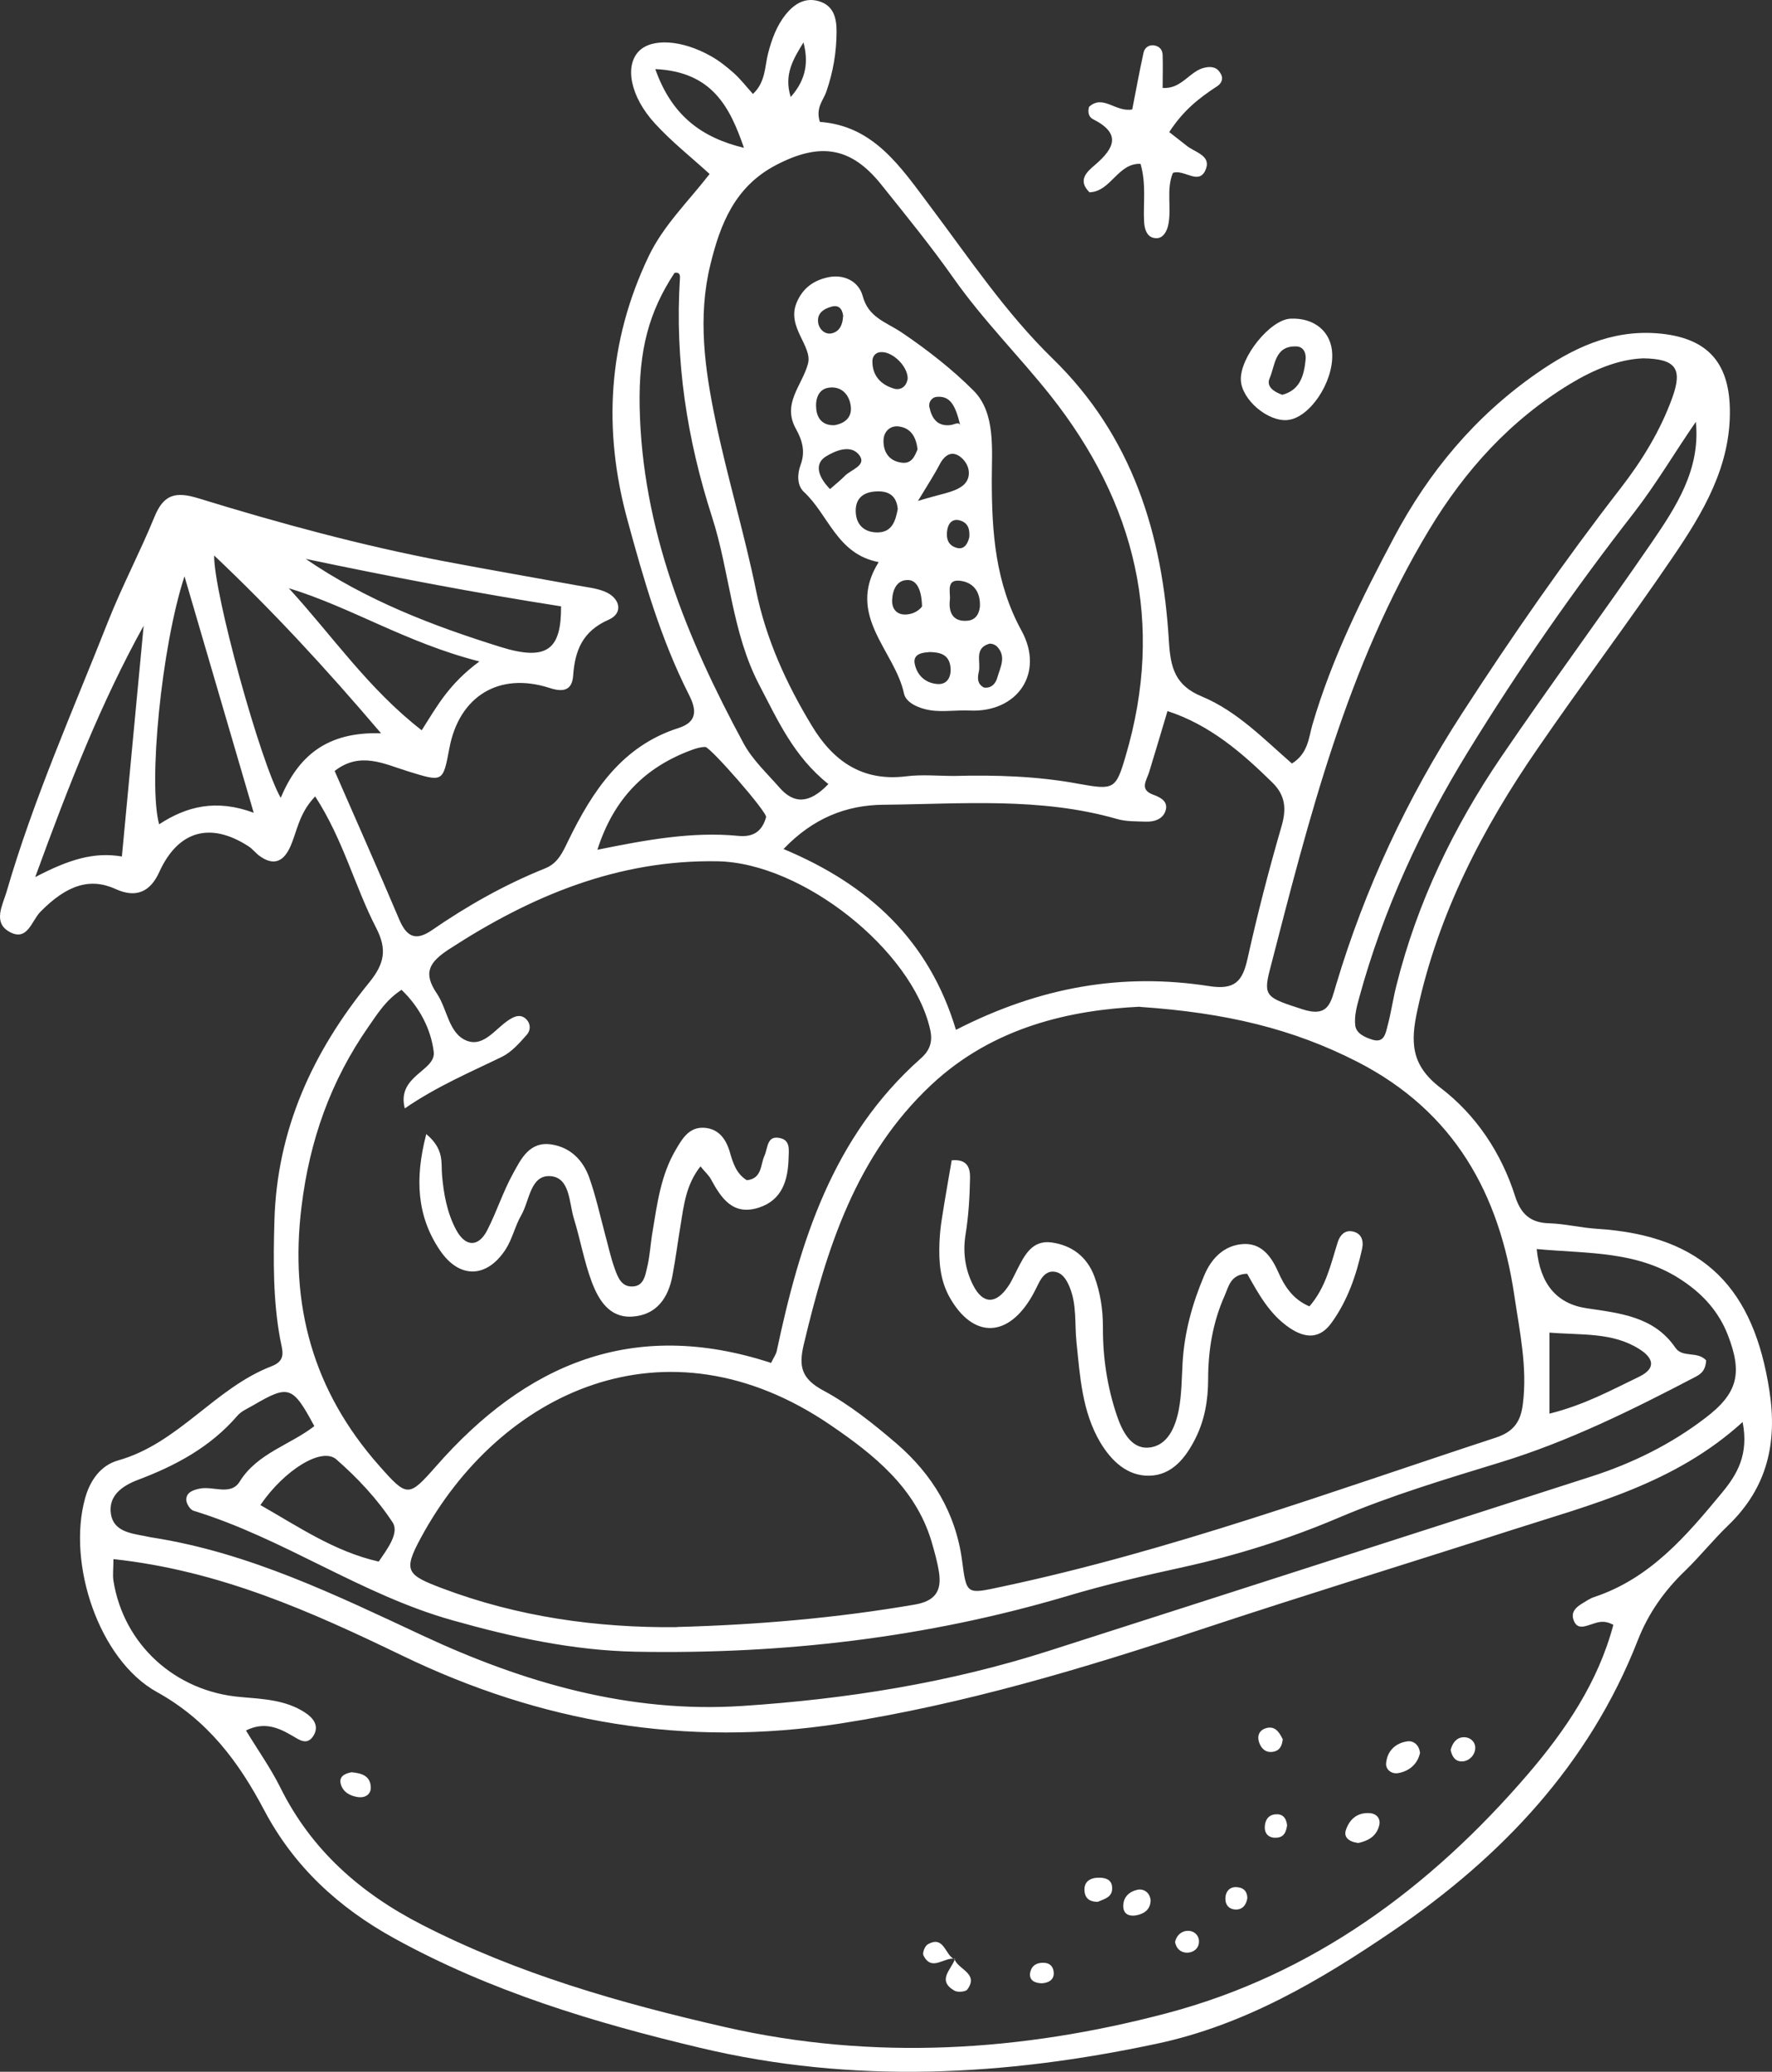 <svg width="83" height="97" viewBox="0 0 83 97" fill="none" xmlns="http://www.w3.org/2000/svg">
<rect x="0" y="0" width="83" height="97" fill="#333333" stroke="none"/>
<path d="M14.757 37.295C13.973 38.111 13.914 38.977 13.569 39.701C13.24 40.392 12.76 40.525 12.137 40.059C11.96 39.926 11.817 39.734 11.631 39.618C9.837 38.461 8.338 38.902 7.462 40.825C7.029 41.785 6.347 42.051 5.415 41.624C4.227 41.083 3.132 41.424 1.885 42.698C1.472 43.122 1.279 44.129 0.402 43.605C-0.322 43.164 0.116 42.39 0.301 41.774C1.565 37.42 3.41 33.283 5.069 29.08C5.726 27.424 6.56 25.85 7.234 24.202C7.664 23.145 8.22 22.995 9.315 23.337C13.105 24.502 16.93 25.542 20.83 26.283C22.894 26.674 24.958 27.032 27.021 27.407C27.459 27.49 27.923 27.532 28.327 27.698C29.06 27.998 29.203 28.714 28.512 29.013C27.283 29.554 26.929 30.453 26.845 31.644C26.794 32.293 26.423 32.434 25.741 32.21C23.374 31.444 21.504 32.601 21.049 35.031C20.746 36.638 20.754 36.621 19.112 36.114C18 35.772 16.871 35.165 15.675 36.097C16.702 38.444 17.722 40.742 18.699 43.047C19.036 43.838 19.449 44.088 20.224 43.555C21.891 42.406 23.644 41.416 25.53 40.658C26.137 40.417 26.356 39.901 26.626 39.343C27.754 37.037 29.127 34.931 31.789 34.083C32.724 33.783 32.598 33.167 32.261 32.509C30.947 29.912 30.147 27.132 29.389 24.344C28.235 20.123 28.47 16.003 30.383 11.999C31.073 10.559 32.202 9.477 33.238 8.146C32.371 7.355 31.452 6.631 30.677 5.782C29.515 4.516 29.254 3.076 29.928 2.394C30.534 1.778 31.941 1.861 33.297 2.627C33.685 2.843 34.038 3.126 34.367 3.418C34.696 3.709 34.965 4.067 35.268 4.4C35.866 3.834 35.816 3.126 35.976 2.502C36.144 1.853 36.372 1.22 36.793 0.688C37.189 0.196 37.694 -0.137 38.352 0.055C39.034 0.255 39.185 0.821 39.185 1.462C39.185 2.435 39.025 3.368 38.705 4.292C38.571 4.691 38.191 5.041 38.402 5.707C40.929 5.89 42.184 7.813 43.583 9.677C45.411 12.108 47.104 14.646 49.302 16.786C53.051 20.431 54.458 25.035 54.752 30.037C54.828 31.277 55.047 32.093 56.294 32.609C57.953 33.3 59.209 34.615 60.514 35.747C61.281 35.273 61.298 34.524 61.475 33.924C62.376 30.845 63.791 27.989 65.291 25.168C66.916 22.105 69.09 19.491 71.971 17.485C73.655 16.311 75.45 15.446 77.598 15.604C79.897 15.778 80.984 16.894 81.026 19.15C81.077 21.822 79.771 24.002 78.347 26.092C76.3 29.105 74.102 32.018 72.038 35.023C69.444 38.777 67.371 42.773 66.394 47.276C66.066 48.774 66.074 49.864 67.472 50.93C69.14 52.203 70.32 53.976 70.968 56.007C71.229 56.823 71.667 57.248 72.552 57.273C73.302 57.297 74.034 57.481 74.784 57.531C79.889 57.847 82.155 60.402 82.879 65.114C83.258 67.552 82.778 69.658 80.95 71.415C80.251 72.089 79.645 72.846 78.954 73.52C77.968 74.461 77.21 75.527 76.713 76.8C74.439 82.61 70.336 86.939 65.24 90.409C61.837 92.724 58.299 94.813 54.18 95.687C47.062 97.202 39.96 97.585 32.792 95.878C27.813 94.696 22.97 93.231 18.48 90.759C15.86 89.319 13.762 87.388 12.364 84.733C11.176 82.485 9.728 80.537 7.352 79.222C4.631 77.716 3.14 73.213 3.983 70.158C4.21 69.325 4.707 68.609 5.533 68.376C8.371 67.577 10.056 64.989 12.726 63.965C13.442 63.69 13.215 63.207 13.122 62.691C12.785 60.86 12.802 59.02 12.853 57.164C12.971 52.886 14.647 49.248 17.292 46.002C18.017 45.111 18.134 44.446 17.621 43.447C16.61 41.491 16.079 39.31 14.757 37.279V37.295ZM5.314 72.98C5.314 73.437 5.271 73.737 5.314 74.012C5.785 76.975 8.186 79.197 11.277 79.455C12.331 79.547 13.383 79.589 14.285 80.18C14.655 80.421 14.992 80.804 14.664 81.295C14.369 81.736 13.998 81.445 13.695 81.27C13.038 80.887 12.381 80.596 11.522 81.02C12.069 81.928 12.676 82.777 13.131 83.692C14.58 86.614 16.879 88.636 19.752 90.11C24.242 92.415 29.035 93.781 33.946 94.904C40.921 96.494 47.845 96.053 54.635 94.263C61.483 92.457 66.992 88.387 71.558 83.076C73.344 80.995 74.86 78.748 75.568 76.076C75.146 75.843 74.868 75.943 74.59 76.034C74.245 76.142 73.841 76.342 73.689 75.793C73.596 75.46 73.832 75.244 74.093 75.085C74.287 74.969 74.472 74.836 74.683 74.769C77.303 73.895 78.988 71.906 80.656 69.891C81.371 69.026 81.919 68.102 81.624 66.579C78.44 69.475 74.557 70.432 70.8 71.639C65.956 73.196 61.096 74.686 56.269 76.284C50.726 78.124 45.166 79.788 39.354 80.696C32.109 81.819 25.337 80.654 18.842 77.516C14.597 75.468 10.317 73.537 5.305 72.996L5.314 72.98ZM53.396 47.134C50.229 47.284 46.548 48.041 43.608 50.805C40.087 54.109 38.714 58.463 37.644 62.966C37.408 63.973 37.534 64.547 38.554 65.097C39.792 65.763 40.912 66.662 41.982 67.577C43.667 69.026 44.77 70.84 45.065 73.079C45.276 74.678 45.267 74.644 46.935 74.286C54.845 72.605 62.41 69.817 70.058 67.311C70.901 67.036 71.229 66.562 71.33 65.738C71.549 64.015 71.179 62.333 70.934 60.677C70.235 55.916 68.138 52.045 63.564 49.706C60.565 48.175 57.44 47.417 53.388 47.142L53.396 47.134ZM36.111 63.823C36.254 63.532 36.347 63.407 36.38 63.266C37.467 58.138 38.992 53.227 43.119 49.565C43.557 49.182 43.7 48.774 43.566 48.191C42.723 44.487 37.593 40.4 33.617 40.325C28.942 40.242 24.873 41.949 21.041 44.437C20.08 45.062 19.811 45.561 20.468 46.526C20.956 47.251 21.015 48.391 21.858 48.724C22.709 49.057 23.256 48.058 23.964 47.675C24.174 47.559 24.385 47.517 24.579 47.659C24.865 47.875 24.873 48.216 24.68 48.441C24.343 48.824 23.972 49.248 23.526 49.473C22.018 50.206 20.476 50.855 18.96 51.895C18.564 50.355 20.426 50.147 20.316 49.248C20.19 48.216 19.676 47.176 18.808 46.343C18.067 46.826 17.688 47.459 17.267 48.058C15.489 50.605 14.504 53.385 14.125 56.482C13.552 61.102 14.664 65.122 17.755 68.618C19.078 70.116 19.137 70.108 20.417 68.659C24.604 63.882 29.625 61.684 36.128 63.815L36.111 63.823ZM44.694 36.33C46.649 36.28 48.586 36.338 50.515 36.696C52.175 36.996 52.267 36.962 52.722 35.406C54.567 29.18 53.194 23.561 49.21 18.525C47.736 16.669 46.051 14.996 44.669 13.032C43.608 11.525 42.428 10.077 41.266 8.628C39.843 6.855 38.385 6.664 36.347 7.729C34.418 8.737 33.735 10.493 33.272 12.399C32.674 14.838 33.011 17.268 33.508 19.657C34.064 22.338 34.864 24.96 35.412 27.64C35.883 29.929 36.827 32.002 38.023 33.974C39.008 35.614 40.373 36.605 42.445 36.347C43.187 36.255 43.945 36.33 44.694 36.33ZM31.705 76.176C35.437 76.076 39.152 75.76 42.841 75.127C43.81 74.961 44.105 74.486 43.987 73.645C43.911 73.138 43.768 72.638 43.625 72.147C42.867 69.65 40.938 68.11 38.899 66.72C31.174 61.451 23.391 65.188 19.71 72.006C18.867 73.562 19.053 73.737 20.729 74.37C24.267 75.701 27.94 76.218 31.713 76.184L31.705 76.176ZM79.914 63.69C79.889 64.223 79.611 64.364 79.35 64.498C76.435 66.021 73.487 67.478 70.328 68.451C67.75 69.242 65.173 70.008 62.688 71.065C60.337 72.064 57.92 72.821 55.426 73.371C53.598 73.77 51.77 74.195 49.985 74.728C43.389 76.684 36.65 77.458 29.785 77.333C26.845 77.275 24.014 76.659 21.184 75.859C16.913 74.661 13.282 72.022 9.062 70.732C8.902 70.682 8.725 70.391 8.725 70.216C8.725 69.883 9.02 69.766 9.34 69.7C9.972 69.558 10.806 70.049 11.227 69.367C12.053 68.035 13.594 67.652 14.723 66.77C13.704 64.88 13.527 64.822 11.859 65.796C11.598 65.946 11.303 66.071 11.117 66.287C9.862 67.744 8.237 68.618 6.468 69.284C5.743 69.558 5.061 70.016 5.196 70.89C5.322 71.681 6.088 71.789 6.762 71.914C6.906 71.939 7.057 71.981 7.2 71.997C11.699 72.713 15.725 74.678 19.794 76.575C24.52 78.781 29.481 80.221 34.771 79.872C39.632 79.555 44.45 78.79 49.109 77.299C57.583 74.586 66.049 71.856 74.523 69.134C76.469 68.51 78.272 67.619 79.88 66.387C81.405 65.23 81.624 64.29 80.933 62.508C80.512 61.426 79.788 60.619 78.836 59.978C76.739 58.546 74.371 58.704 71.979 58.48C72.136 60.117 72.914 61.04 74.312 61.251C75.871 61.484 77.471 61.634 78.474 63.099C78.811 63.59 79.501 63.241 79.914 63.69ZM44.779 48.216C48.746 46.185 52.604 45.544 56.631 46.169C57.844 46.36 58.198 45.944 58.434 44.887C58.897 42.797 59.436 40.717 60.034 38.661C60.262 37.861 60.203 37.237 59.605 36.646C58.172 35.239 56.673 33.941 54.685 33.292C54.382 34.316 54.104 35.231 53.826 36.147C53.708 36.538 53.346 36.971 54.028 37.212C54.399 37.345 54.744 37.553 54.584 37.986C54.449 38.361 54.053 38.486 53.657 38.469C53.211 38.453 52.748 38.469 52.318 38.344C48.721 37.312 45.04 37.645 41.376 37.678C39.64 37.695 38.082 38.303 36.7 39.751C40.685 41.416 43.515 44.013 44.779 48.225V48.216ZM76.974 16.777C75.82 16.819 74.658 17.302 73.554 17.968C70.741 19.674 68.626 22.013 66.942 24.802C63.084 31.194 61.315 38.311 59.478 45.411C59.15 46.668 59.36 46.718 60.995 47.251C62.241 47.659 62.334 46.934 62.587 46.094C63.934 41.599 65.906 37.379 68.466 33.425C70.808 29.804 73.268 26.267 75.913 22.854C76.924 21.547 77.775 20.157 78.331 18.617C78.819 17.26 78.499 16.802 76.966 16.777H76.974ZM38.806 36.713C37.181 35.423 36.431 33.725 35.572 32.085C34.266 29.596 34.19 26.791 33.348 24.194C32.177 20.556 31.604 16.852 31.848 13.032C31.865 12.824 31.789 12.74 31.596 12.774C30.408 14.58 29.911 16.361 29.961 19.041C30.071 24.752 32.16 29.871 34.83 34.807C35.243 35.572 35.925 36.205 36.515 36.879C37.181 37.637 37.897 37.653 38.798 36.713H38.806ZM79.434 19.749C78.432 21.197 77.581 22.654 76.536 24.002C73.748 27.582 71.153 31.302 68.778 35.165C66.554 38.777 64.785 42.614 63.665 46.71C63.547 47.134 63.429 47.584 63.48 48.008C63.522 48.391 63.943 48.574 64.297 48.682C64.836 48.841 64.903 48.374 64.987 48.05C65.164 47.409 65.249 46.743 65.417 46.102C66.386 42.248 68.087 38.719 70.311 35.448C72.611 32.068 75.045 28.78 77.353 25.417C78.516 23.719 79.653 21.98 79.434 19.766V19.749ZM17.848 34.332C15.211 31.236 12.777 28.605 10.031 26.008C10.005 27.765 12.204 35.706 13.148 37.354C13.956 35.448 15.254 34.249 17.848 34.332ZM8.641 26.982C7.554 30.312 6.939 36.705 7.453 38.594C8.725 37.762 10.107 37.395 11.884 38.053C10.772 34.249 9.778 30.861 8.641 26.982ZM5.709 40.101C6.055 36.422 6.392 32.859 6.729 29.296C4.724 32.917 3.241 36.705 1.649 41.066C3.224 40.242 4.404 39.876 5.709 40.101ZM27.99 39.784C30.29 39.318 32.421 38.927 34.578 39.135C35.327 39.21 35.706 38.885 35.883 38.261C35.951 38.036 33.264 34.965 33.036 34.973C32.817 34.973 32.598 35.04 32.396 35.115C30.206 35.922 28.748 37.395 27.982 39.784H27.99ZM14.319 26.167C17.149 28.106 20.257 29.296 23.433 30.287C25.691 30.994 26.289 30.345 26.28 28.389C22.279 27.765 18.286 26.999 14.319 26.167ZM22.456 30.969C19.027 30.095 16.467 28.439 13.527 27.54C15.565 29.762 17.25 32.251 19.752 34.191C20.459 33.092 20.998 32.043 22.456 30.969ZM12.196 70.466C13.982 71.481 15.675 72.647 17.738 73.113C18.151 72.513 18.716 71.764 18.387 71.273C17.671 70.183 16.744 69.192 15.751 68.326C15.068 67.736 13.316 68.826 12.196 70.466ZM72.577 66.187C74.262 65.763 75.492 65.072 76.764 64.464C77.648 64.04 77.387 63.54 76.789 63.166C75.534 62.367 74.085 62.517 72.577 62.392V66.196V66.187ZM34.847 6.922C34.199 5.057 33.39 3.359 30.694 3.235C31.469 5.432 32.884 6.448 34.847 6.922ZM37.635 1.986C37.172 2.743 36.7 3.484 37.037 4.541C37.804 3.676 37.855 2.843 37.635 1.986Z" fill="white"/>
<path d="M54.761 6.181C55.098 6.448 55.334 6.622 55.561 6.805C55.932 7.122 56.707 7.263 56.496 7.879C56.201 8.745 55.46 7.896 54.938 8.096C54.618 8.87 54.879 9.702 54.727 10.501C54.668 10.818 54.491 11.134 54.205 11.15C53.759 11.175 53.615 10.793 53.59 10.401C53.54 9.519 53.7 8.62 53.422 7.671C52.352 7.63 52.032 8.978 51.03 9.003C50.448 8.429 50.928 8.029 51.299 7.713C52.209 6.93 52.52 6.248 51.198 5.582C50.996 5.482 50.937 5.241 51.013 4.999C51.678 4.408 52.242 5.266 53.034 5.124C53.203 4.275 53.363 3.368 53.565 2.46C53.607 2.261 53.792 2.078 54.07 2.128C54.323 2.169 54.449 2.344 54.458 2.569C54.475 3.076 54.458 3.584 54.458 4.117C55.367 4.183 55.73 3.293 56.462 3.16C56.799 3.093 57.044 3.176 57.195 3.484C57.322 3.734 57.17 3.942 56.993 4.05C56.176 4.583 55.426 5.166 54.769 6.181H54.761Z" fill="white"/>
<path d="M62.401 16.577C62.451 17.917 61.34 19.565 60.312 19.665C59.394 19.756 58.172 18.724 58.122 17.809C58.063 16.744 59.486 14.971 60.438 14.921C61.567 14.863 62.367 15.537 62.401 16.569V16.577ZM60.068 18.483C60.901 18.259 61.078 17.576 61.154 16.844C61.188 16.536 61.062 16.228 60.716 16.219C59.697 16.186 59.731 17.11 59.47 17.709C59.301 18.092 59.655 18.342 60.059 18.483H60.068Z" fill="white"/>
<path d="M63.606 86.289C63.126 86.214 62.94 85.989 63.041 85.681C63.21 85.174 63.58 84.849 64.162 84.891C64.49 84.916 64.684 85.157 64.6 85.473C64.456 86.031 64.002 86.206 63.614 86.289H63.606Z" fill="white"/>
<path d="M66.512 82.077C66.394 82.593 66.015 82.926 65.484 83.018C65.206 83.068 64.877 82.868 64.928 82.518C64.995 81.953 65.383 81.603 65.93 81.528C66.208 81.495 66.478 81.694 66.512 82.077Z" fill="white"/>
<path d="M16.466 82.976C16.913 83.018 17.351 83.126 17.368 83.684C17.376 84.033 17.081 84.183 16.778 84.141C16.407 84.092 16.062 83.909 15.961 83.526C15.868 83.176 16.146 83.035 16.466 82.976Z" fill="white"/>
<path d="M51.425 89.044C51.088 89.044 50.852 88.928 50.802 88.578C50.743 88.096 51.063 87.921 51.45 87.912C51.712 87.912 52.057 87.954 52.091 88.345C52.133 88.836 51.728 88.903 51.417 89.044H51.425Z" fill="white"/>
<path d="M53.894 88.961C53.894 89.41 53.582 89.61 53.211 89.677C52.916 89.727 52.613 89.644 52.613 89.236C52.613 88.795 52.925 88.553 53.279 88.478C53.565 88.42 53.852 88.595 53.894 88.961Z" fill="white"/>
<path d="M67.953 81.911C68.037 81.603 68.222 81.353 68.542 81.337C68.871 81.32 69.132 81.57 69.098 81.886C69.073 82.177 68.829 82.443 68.509 82.468C68.163 82.493 68.003 82.235 67.944 81.911H67.953Z" fill="white"/>
<path d="M44.737 91.716C44.24 91.6 43.642 92.341 43.254 91.55C43.195 91.433 43.322 91.109 43.456 91.034C44.231 90.593 44.257 91.55 44.711 91.733L44.737 91.716Z" fill="white"/>
<path d="M55.039 90.925C55.106 90.618 55.325 90.418 55.612 90.401C55.907 90.384 56.168 90.593 56.159 90.909C56.159 91.217 55.915 91.416 55.612 91.425C55.309 91.425 55.098 91.242 55.039 90.925Z" fill="white"/>
<path d="M60.287 85.465C60.245 85.723 60.177 86.006 59.815 86.039C59.478 86.073 59.242 85.898 59.242 85.565C59.242 85.282 59.36 84.991 59.714 84.949C60.051 84.907 60.245 85.082 60.287 85.457V85.465Z" fill="white"/>
<path d="M60.085 81.411C60.059 81.711 59.958 81.969 59.621 82.019C59.293 82.069 59.091 81.886 58.981 81.594C58.872 81.287 58.973 81.02 59.276 80.92C59.706 80.779 59.916 81.087 60.076 81.42L60.085 81.411Z" fill="white"/>
<path d="M48.923 91.899C49.184 91.916 49.328 92.082 49.353 92.316C49.404 92.715 49.067 92.848 48.797 92.856C48.528 92.856 48.165 92.748 48.258 92.332C48.334 92.008 48.587 91.874 48.923 91.899Z" fill="white"/>
<path d="M44.712 91.733C44.889 92.224 45.858 92.391 45.31 93.148C45.234 93.256 44.864 93.289 44.712 93.206C43.87 92.723 44.552 92.224 44.729 91.725L44.704 91.741L44.712 91.733Z" fill="white"/>
<path d="M58.425 88.87C58.375 89.202 58.181 89.427 57.853 89.402C57.499 89.377 57.356 89.103 57.406 88.77C57.449 88.537 57.6 88.362 57.861 88.353C58.198 88.353 58.417 88.503 58.425 88.87Z" fill="white"/>
<path d="M61.323 61.176C62.115 60.269 62.334 59.179 62.663 58.147C62.755 57.855 62.966 57.605 63.303 57.647C63.775 57.714 63.884 58.088 63.8 58.471C63.53 59.703 63.117 60.902 62.368 61.934C61.837 62.675 61.172 62.683 60.422 62.184C59.462 61.543 58.939 60.56 58.417 59.636C57.625 59.661 57.549 60.252 57.356 60.677C56.808 61.909 56.589 63.224 56.589 64.564C56.589 65.546 56.429 66.487 55.991 67.353C55.544 68.243 54.904 69.067 53.843 69.092C52.807 69.117 52.066 68.41 51.543 67.544C50.684 66.096 50.591 64.464 50.423 62.849C50.33 61.975 50.448 61.068 50.086 60.227C49.943 59.886 49.724 59.537 49.303 59.537C48.991 59.537 48.789 59.803 48.654 60.078C48.519 60.344 48.393 60.61 48.233 60.86C47.104 62.658 45.545 62.608 44.492 60.76C44.029 59.944 43.97 59.079 44.004 58.18C44.021 57.814 44.054 57.439 44.114 57.081C44.257 56.149 44.425 55.217 44.577 54.326C45.343 54.251 45.444 54.725 45.436 55.158C45.419 56.041 45.369 56.931 45.225 57.805C45.091 58.646 45.209 59.437 45.579 60.169C46.034 61.068 46.649 61.077 47.222 60.227C47.39 59.986 47.508 59.703 47.643 59.445C47.988 58.771 48.342 58.047 49.26 58.172C50.204 58.305 50.911 58.837 51.257 59.753C51.543 60.527 51.661 61.318 51.661 62.142C51.653 63.557 51.863 64.947 52.318 66.287C52.554 66.978 52.967 67.835 53.784 67.777C54.694 67.711 55.056 66.812 55.216 65.996C55.351 65.272 55.351 64.522 55.393 63.79C55.477 62.375 55.848 61.027 56.404 59.72C56.741 58.912 57.33 58.313 58.215 58.246C59.066 58.188 59.537 58.804 59.858 59.528C60.161 60.211 60.54 60.827 61.34 61.168L61.323 61.176Z" fill="white"/>
<path d="M19.963 53.094C20.822 53.81 20.654 54.442 20.704 55.008C20.78 55.899 20.94 56.781 21.361 57.572C21.799 58.396 22.414 58.404 22.827 57.589C23.265 56.731 23.56 55.799 24.023 54.959C24.402 54.268 24.798 53.419 25.843 53.585C26.735 53.727 27.317 54.334 27.603 55.142C27.898 55.974 28.092 56.848 28.319 57.705C28.479 58.28 28.597 58.862 28.799 59.412C28.943 59.811 29.119 60.294 29.692 60.227C30.147 60.178 30.223 59.72 30.299 59.395C30.442 58.821 30.467 58.23 30.568 57.647C30.787 56.332 30.956 55.008 31.655 53.827C31.958 53.31 32.278 52.753 32.994 52.803C33.677 52.853 34.014 53.344 34.191 53.96C34.334 54.451 34.485 54.95 34.982 55.258C35.698 55.183 35.614 54.534 35.808 54.109C35.976 53.743 35.909 53.119 36.575 53.294C37.029 53.41 36.945 53.876 36.937 54.226C36.911 55.25 36.642 56.182 35.547 56.54C34.334 56.931 33.786 56.107 33.298 55.208C33.205 55.033 33.036 54.884 32.809 54.609C32.135 55.466 32.034 56.407 31.883 57.331C31.748 58.13 31.647 58.937 31.495 59.736C31.301 60.777 30.745 61.568 29.625 61.642C28.547 61.717 28.041 60.868 27.721 60.028C27.359 59.062 27.182 58.03 26.879 57.048C26.651 56.299 26.702 55.133 25.784 55.067C24.84 55 24.806 56.215 24.419 56.89C24.124 57.397 23.998 58.013 23.678 58.504C22.802 59.844 21.521 59.886 20.611 58.546C19.525 56.948 19.424 55.183 19.963 53.111V53.094Z" fill="white"/>
<path d="M41.148 26.316C39.202 25.942 38.815 24.102 37.652 23.029C37.324 22.721 37.341 22.188 37.501 21.763C37.728 21.147 37.585 20.623 37.282 20.082C36.616 18.892 37.577 18.043 37.846 17.027C38.065 16.211 36.844 15.321 37.307 14.189C37.593 13.481 38.124 13.123 38.79 12.982C39.531 12.824 40.222 13.173 40.407 13.856C40.676 14.871 41.494 15.071 42.227 15.562C43.423 16.369 44.61 17.293 45.604 18.292C46.641 19.333 46.455 21.039 46.455 22.471C46.455 24.935 46.624 27.299 47.853 29.538C48.932 31.519 47.651 33.375 45.411 33.267C44.897 33.242 44.374 33.317 43.852 33.283C43.229 33.25 42.446 32.967 42.344 32.476C41.915 30.453 39.59 28.822 41.157 26.316H41.148ZM42.05 23.828C41.991 23.178 41.586 22.962 40.98 23.012C40.34 23.062 40.036 23.428 40.087 24.036C40.137 24.652 40.575 24.951 41.157 24.926C41.805 24.893 41.949 24.36 42.05 23.836V23.828ZM43.002 23.453C44.029 23.128 44.653 23.07 45.074 22.754C45.52 22.421 45.461 21.805 45.032 21.43C44.619 21.072 44.257 21.272 44.012 21.747C43.785 22.188 43.515 22.596 42.993 23.461L43.002 23.453ZM45.899 28.406C45.933 27.665 45.554 27.282 45.023 27.199C44.29 27.082 44.526 27.723 44.492 28.081C44.425 28.655 44.619 29.122 45.31 29.063C45.748 29.03 45.874 28.664 45.899 28.397V28.406ZM39.093 19.907C39.598 19.816 39.91 19.524 39.851 19.025C39.784 18.467 39.404 18.068 38.823 18.151C38.318 18.217 38.183 18.709 38.234 19.158C38.284 19.641 38.579 19.932 39.093 19.907ZM38.882 22.895C39.135 22.671 39.371 22.488 39.573 22.279C39.859 21.988 40.592 21.797 40.264 21.331C39.868 20.773 39.11 21.106 38.672 21.38C38.175 21.697 38.267 22.271 38.874 22.895H38.882ZM42.513 17.768C42.563 17.202 41.831 16.444 41.249 16.486C40.988 16.503 40.862 16.703 40.862 16.919C40.862 17.593 41.258 18.009 41.864 18.192C42.159 18.284 42.437 18.126 42.505 17.776L42.513 17.768ZM43.498 30.537C43.052 30.553 42.782 30.703 42.841 31.053C42.943 31.619 43.347 31.985 43.911 32.026C44.358 32.06 44.551 31.71 44.526 31.286C44.476 30.578 43.937 30.537 43.507 30.528L43.498 30.537ZM46.093 32.193C46.438 32.235 46.641 32.002 46.716 31.718C46.851 31.244 47.146 30.745 46.708 30.279C46.624 30.187 46.43 30.112 46.32 30.145C45.621 30.362 45.95 30.986 45.849 31.444C45.79 31.702 45.748 32.018 46.093 32.193ZM42.976 21.023C42.909 20.49 42.69 20.04 42.092 19.965C41.654 19.915 41.392 20.248 41.384 20.606C41.367 21.147 41.628 21.588 42.243 21.663C42.698 21.722 42.85 21.364 42.985 21.014L42.976 21.023ZM43.187 28.372C43.161 27.465 42.858 27.149 42.513 27.157C42.008 27.157 41.814 27.607 41.788 28.073C41.763 28.514 42.008 28.789 42.429 28.772C42.943 28.747 43.195 28.406 43.195 28.372H43.187ZM39.497 14.805C39.455 14.447 39.278 14.255 38.924 14.364C38.554 14.472 38.251 14.688 38.326 15.129C38.377 15.429 38.646 15.662 38.933 15.612C39.337 15.537 39.472 15.179 39.489 14.813L39.497 14.805ZM44.981 19.94C44.745 18.9 44.467 18.517 43.852 18.584C43.658 18.609 43.482 18.817 43.532 19.058C43.642 19.591 43.911 19.982 44.535 19.899C44.72 19.874 44.931 19.716 44.981 19.94ZM45.402 25.151C45.419 24.86 45.402 24.502 44.973 24.369C44.636 24.269 44.434 24.468 44.374 24.785C44.307 25.159 44.374 25.517 44.787 25.642C45.116 25.75 45.31 25.534 45.402 25.151Z" fill="white"/>
</svg>
